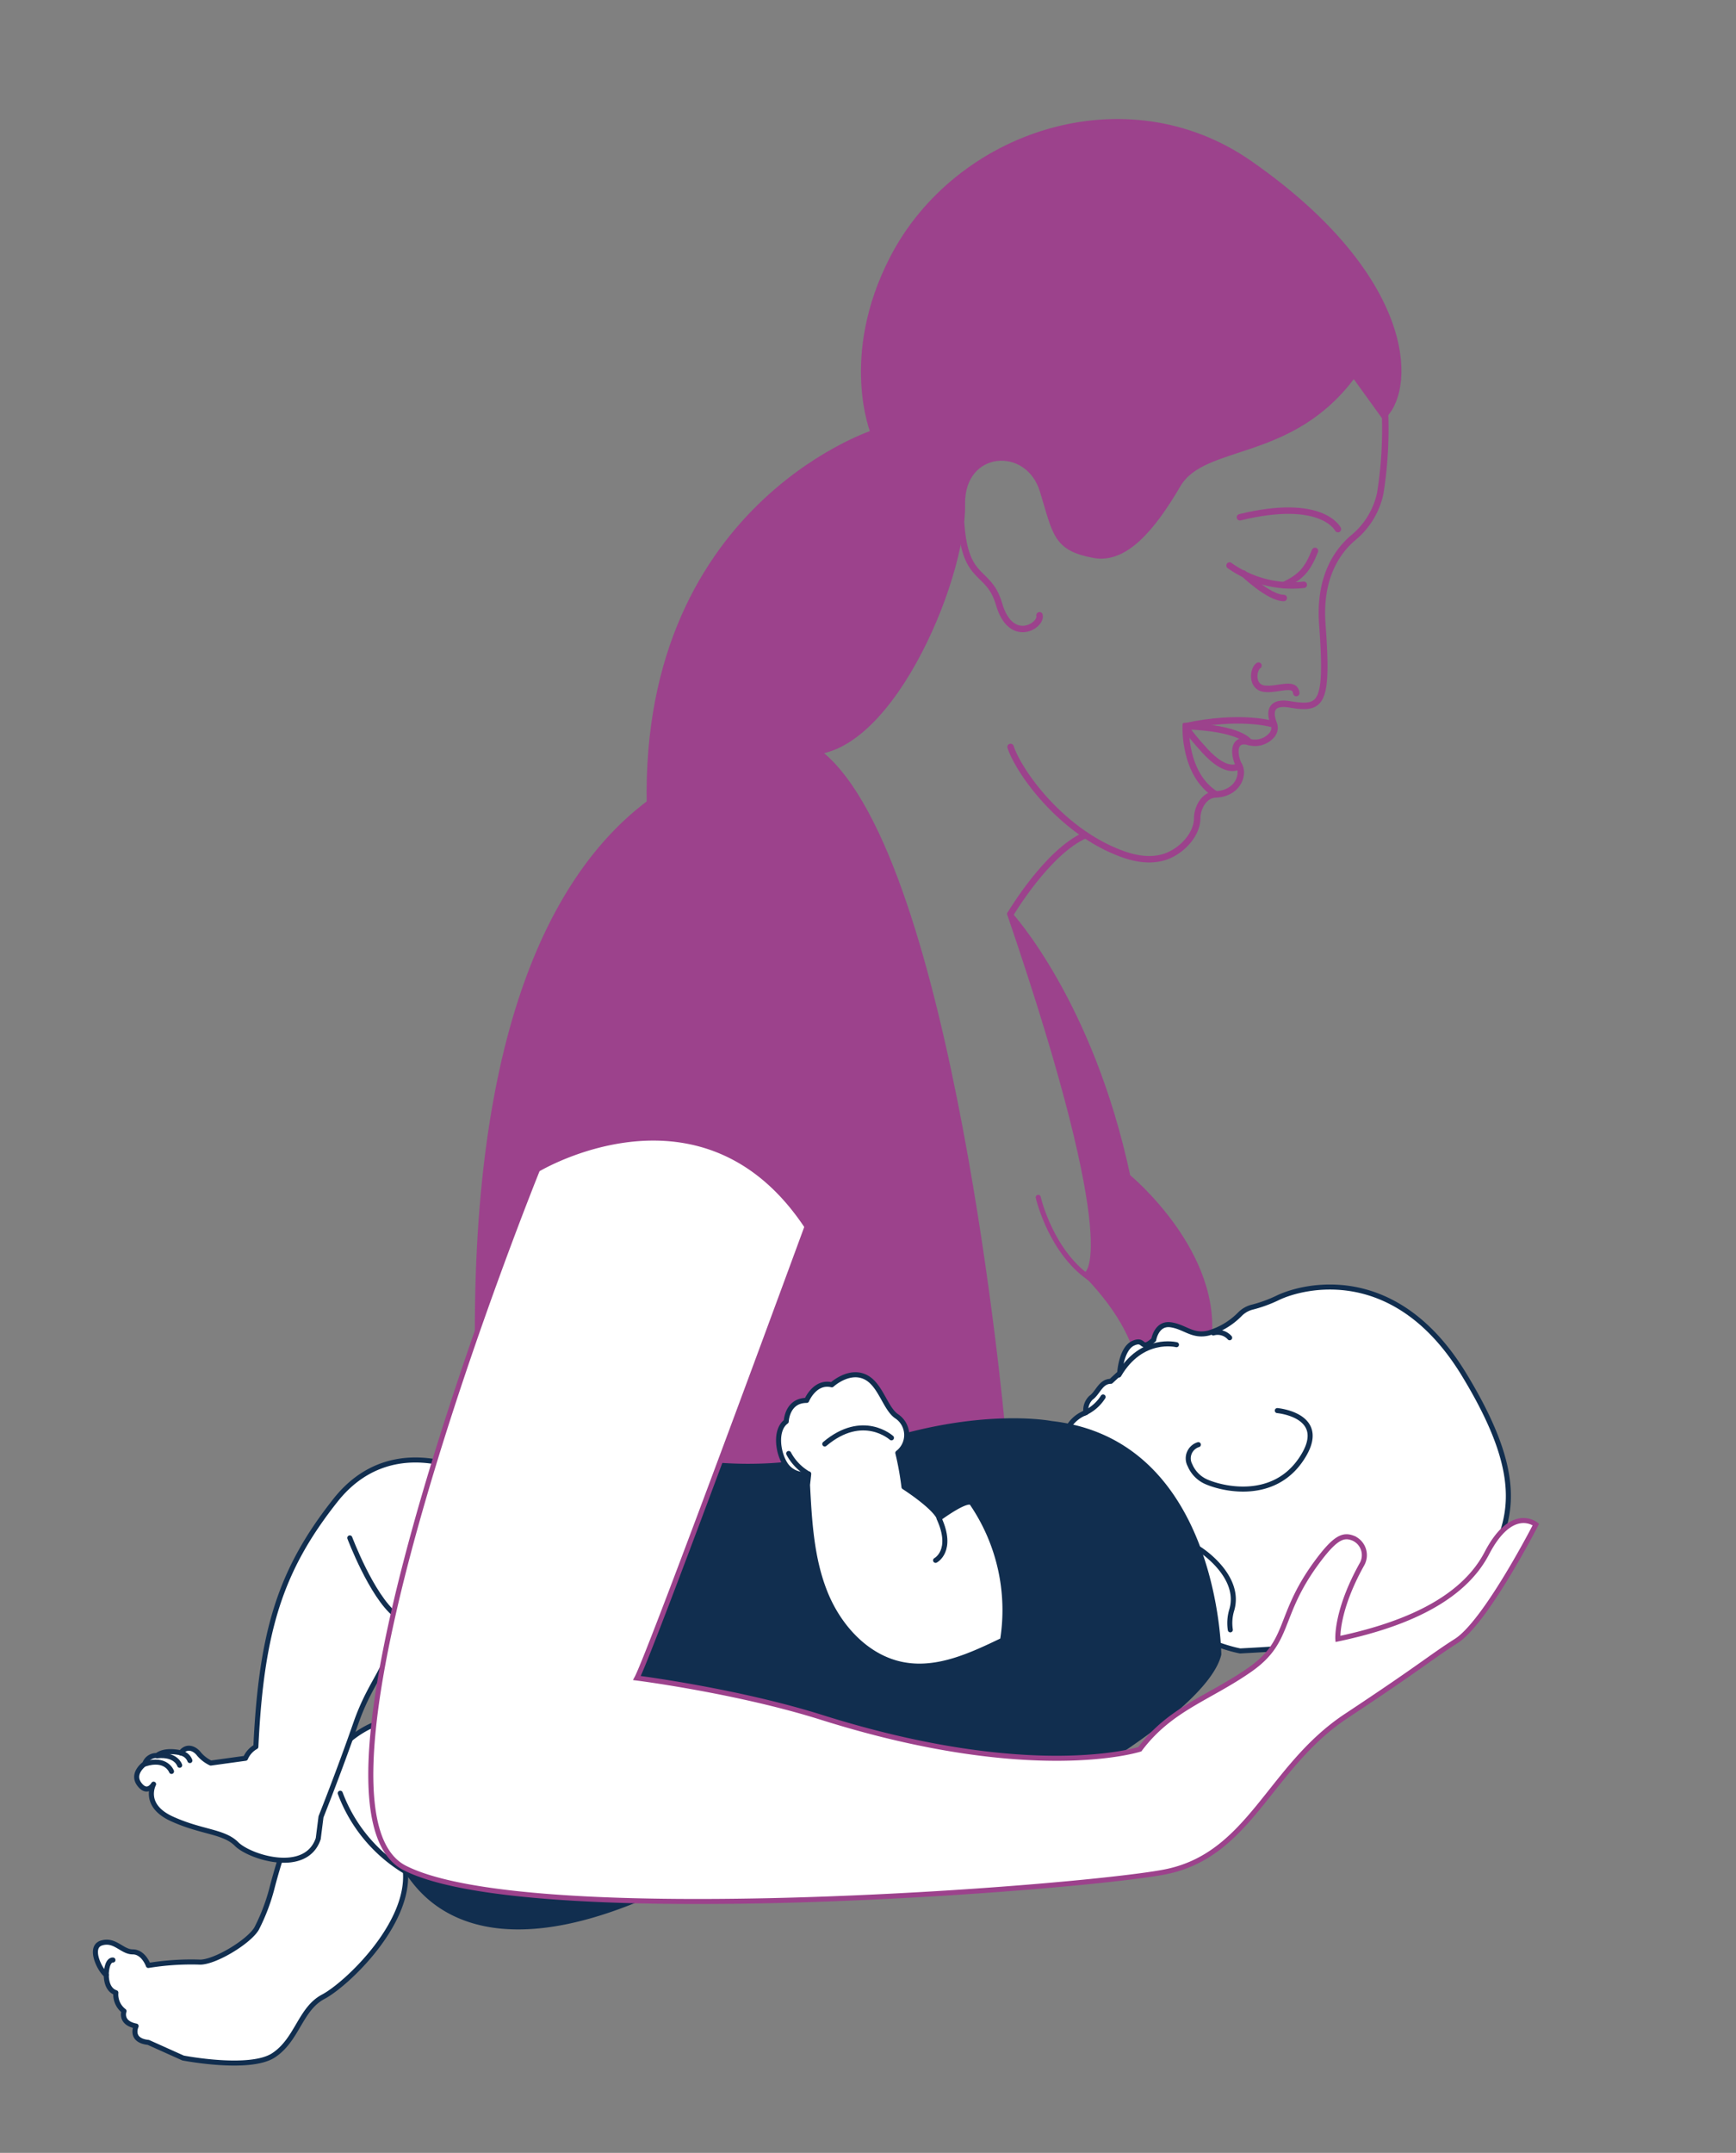 <svg id="Layer_1" data-name="Layer 1" xmlns="http://www.w3.org/2000/svg" viewBox="0 0 334 414"><rect x="0" y="0" width="334" height="414" fill="#808080" stroke="none"/><defs><style>.cls-1,.cls-5,.cls-7{fill:#9c428c;}.cls-1,.cls-2,.cls-5,.cls-6,.cls-7,.cls-8{stroke:#9c428c;}.cls-1,.cls-2,.cls-3,.cls-4,.cls-5,.cls-6,.cls-8,.cls-9{stroke-linecap:round;}.cls-1,.cls-2,.cls-5,.cls-6,.cls-8{stroke-miterlimit:10;}.cls-1,.cls-2{stroke-width:1.24px;}.cls-2,.cls-4,.cls-8{fill:none;}.cls-3,.cls-6{fill:#fff;}.cls-3,.cls-4,.cls-9{stroke:#112e4f;}.cls-3,.cls-4,.cls-7,.cls-9{stroke-linejoin:round;}.cls-3,.cls-4,.cls-5,.cls-6,.cls-7,.cls-8,.cls-9{stroke-width:0.97px;}.cls-9{fill:#112e4f;}</style></defs><title>iconclutch</title><path class="cls-1" d="M266.24,79.85c5.59-5.61,5.31-26.65-25.83-48.36-23.83-16.62-56.28-5.72-68.64,18.28-9.71,18.85-3.62,33.51-3.62,33.51s-47.22,15.23-42.84,77.31c0,0,12.57-18.85,28.75-16.19s31.29-32.69,31-47.41c-.19-11,12.76-12,15.61-2.64,2.54,8.3,2.48,11,9.91,12.35,5.83,1,11-5,16-13.52s21.9-4.76,33.89-21.32Z"/><path class="cls-2" d="M266.43,78.47a78.76,78.76,0,0,1-.88,16.43,15.15,15.15,0,0,1-5.27,8.57c-3,2.58-6.53,7.53-5.87,16.56,1.14,15.61-.14,16.42-6.28,15.42-4.24-.69-3.69,2.12-3.06,3.72a2.14,2.14,0,0,1-.45,2.27,4.25,4.25,0,0,1-4.3,1.25c-3.43-.95-2.86,2.85-1.9,4.57s-.29,5.33-4.5,5.5c-2.41.09-3.57,2.79-3.58,4.54,0,3.15-2.86,6.19-5.8,7.32-2.12.82-5.08,1-9.16-.61C204,159.64,196,148.4,194.43,143.64"/><path class="cls-2" d="M257.41,101.75s-3-6.14-18.85-2.28"/><path class="cls-2" d="M250.84,112.46a20.75,20.75,0,0,1-14.28-3.71"/><path class="cls-2" d="M247,115c-2.85,0-7.77-4.72-7.77-4.72"/><path class="cls-2" d="M247,112.53c3.43-1.65,4.57-3.07,6-6.59"/><path class="cls-2" d="M242.13,128c-1,.58-1.5,4,1,4.42s6-1.49,6.27.86"/><path class="cls-2" d="M244.51,139.17s-6.09-1.72-16.38.47c0,0-.42,9.29,5.79,13.12"/><path class="cls-2" d="M240.32,142.69s-1.52-2.67-12.19-3.05c0,0-.18.48,3.62,4.67,4.49,4.94,6.67,2.95,6.67,2.95"/><path class="cls-2" d="M200,118.32c.48,2-5.52,5.71-7.8-2.19-2-6.8-6.44-4-7.27-15.33"/><path class="cls-2" d="M194.43,175.73s7.11-12,14.41-15.14"/><path class="cls-3" d="M77.38,330.7s-16-2.75-25.14,32.73a37.53,37.53,0,0,1-2.88,7.46c-1.57,2.62-8.38,6.68-11.13,6.42a51.45,51.45,0,0,0-9.69.65s-.91-2.61-3-2.61-3.4-2.49-6-1.71-.26,5.37.92,6.16c0,0-.14,2.75,1.83,3.4a4,4,0,0,0,1.57,3.54S23,389,26.19,389.62c0,0-1.31,2.75,2.35,3.14l6.68,3s12.83,2.49,17.41-.52,5.11-8.91,9.56-11.26S78.82,370.11,78,359.9c0,0,14.27,5.89,20,6.28Z"/><path class="cls-4" d="M21.73,376.92s-1.17-.26-1.3,2.88"/><path class="cls-4" d="M65.46,344.84A29.69,29.69,0,0,0,78,359.9"/><path class="cls-3" d="M89.82,283s-14.8-7.72-25.27,5.5-14.27,24.88-15.32,47.4a4.65,4.65,0,0,0-2,2.22l-6.68.92a6.76,6.76,0,0,1-2.23-1.7c-.78-1.05-2.35-1.84-3.53-.26,0,0-3-.79-4.59.52a2.33,2.33,0,0,0-2.35,1.57s-2.62,1.83-1.05,3.93,2.75,0,2.75,0-2.23,4.06,3.54,6.68,9.95,2.35,12.43,4.84,13.36,6,15.71-1.05l.53-4.19s3.4-8.51,6.68-17.93,6.93-10.61,7.72-20.43Z"/><path class="cls-4" d="M33,340.65s-1-2.75-5.1-1.44"/><path class="cls-4" d="M34.57,339.47s-.66-2.22-4.33-1.83"/><path class="cls-4" d="M36.53,338.56a2.32,2.32,0,0,0-1.7-1.44"/><path class="cls-4" d="M67.3,295.74s4.19,11.13,8.77,14.8"/><path class="cls-5" d="M192.85,274.14S183,165.34,157.9,144.92c0,0-68.35-12.18-66,117.44l11.78-35.75s32.6-20.81,51.85,11l-24,46.64Z"/><path class="cls-6" d="M123.05,323.8s-8.17.52-13.57,7"/><path class="cls-6" d="M230.43,343.79s-4.19-7.07-14.66-5.76"/><polyline class="cls-6" points="244.05 337.25 252.16 328.08 257.4 314.99"/><path class="cls-7" d="M194.25,175.75s15.61,16.85,22.75,50.5c0,0,18,14.75,15.52,32.18l-13.27,11.82s4-10.5-10.29-25.18C209,245.07,217,242.25,194.25,175.75Z"/><path class="cls-8" d="M199.75,230.25s2.5,11,10.58,16"/><path class="cls-3" d="M205,275.71a6.42,6.42,0,0,1,3.93-4.06,3.28,3.28,0,0,1,1-2.88c1.3-.91,1.83-3.14,3.79-3.14l1.7-1.57s.27-4.71,2.62-5.76,1.31,1.7,3.93-.66c0,0,.52-3.27,3.27-2.88s4.19,2.36,7.34,1.57a14,14,0,0,0,6-3.63,5.09,5.09,0,0,1,2.45-1.36,26,26,0,0,0,4.9-1.81c4.71-2.23,22.52-6.94,35.74,14.79s8.77,29.85,2.1,40.59-34.7,12-45.17,12.57C238.68,317.48,209.48,312.63,205,275.71Z"/><path class="cls-4" d="M245.75,271.26s10.47.92,4.45,9.56c-5.2,7.46-14.27,5.7-17.85,4.24a6.06,6.06,0,0,1-3.41-3.31,2.76,2.76,0,0,1,1.62-3.94"/><path class="cls-4" d="M226.35,258.59s-6.69-1.7-11.09,5.83"/><path class="cls-4" d="M212.23,268.64a8.23,8.23,0,0,1-3.66,3.14"/><path class="cls-4" d="M236.58,257.25a3.08,3.08,0,0,0-3.14-.92"/><path class="cls-3" d="M230.43,297.71c.39.13,8.51,5.36,6.55,11.91a8.59,8.59,0,0,0-.27,3.8"/><path class="cls-9" d="M78.5,360.25c1.18.39,13.25,27.75,68.79-8.34l60.88-10.6s24-13.75,26.32-23.18c0,0-.39-40.85-32.21-44.38,0,0-13.75-2.75-34.56,4.32a74.2,74.2,0,0,1-38.89,2.35Z"/><path class="cls-3" d="M187,289.07a36.45,36.45,0,0,1,5.89,26.35c-6,2.89-12.45,5.91-19,4.72-7-1.26-12.4-7.14-15.08-13.71s-3.08-13.8-3.45-20.88l.23-2.11a4.26,4.26,0,0,1-4.19-1.44c-1.7-2.1-2.49-6.94-.13-8.65,0,0,.13-4.05,3.93-4.05,0,0,1.57-3.8,4.84-3,0,0,3.54-3.27,6.81-1.3,2.62,1.57,3.54,5.89,5.63,7.33a4.33,4.33,0,0,1,.26,7.07,57.26,57.26,0,0,1,1.18,6.54s5.76,3.67,6.81,6C180.68,292,186.16,287.9,187,289.07Z"/><path class="cls-4" d="M180,300.06s3.54-1.83.66-8.11"/><path class="cls-4" d="M151.74,279.51a9.87,9.87,0,0,0,3.8,3.93"/><path class="cls-4" d="M171.51,276.5s-5.5-5-12.83,1.18"/><path class="cls-6" d="M219.3,336.38c5.89-7.86,13.36-9.82,21.21-15.32s5.24-10.21,12.7-20.43c3.73-5.1,5.27-5.59,7.19-4.81a3.55,3.55,0,0,1,1.63,5c-5,8.94-4.63,14.35-4.63,14.35,14.93-3.14,24.53-8.55,28.67-16.5,4.85-9.29,9.43-5.5,9.43-5.5s-9.6,18.74-15.32,22.39C275,318.87,273.9,320.14,259,330s-18.46,26.84-35,30-122.15,11.39-146.11-.78,25.53-134.33,25.53-134.33,31.82-19.25,51.85,11c0,0-30,81.69-32.73,86.8,0,0,19.36,2.46,35.61,7.59C198.75,343.05,219.3,336.38,219.3,336.38Z"/></svg>